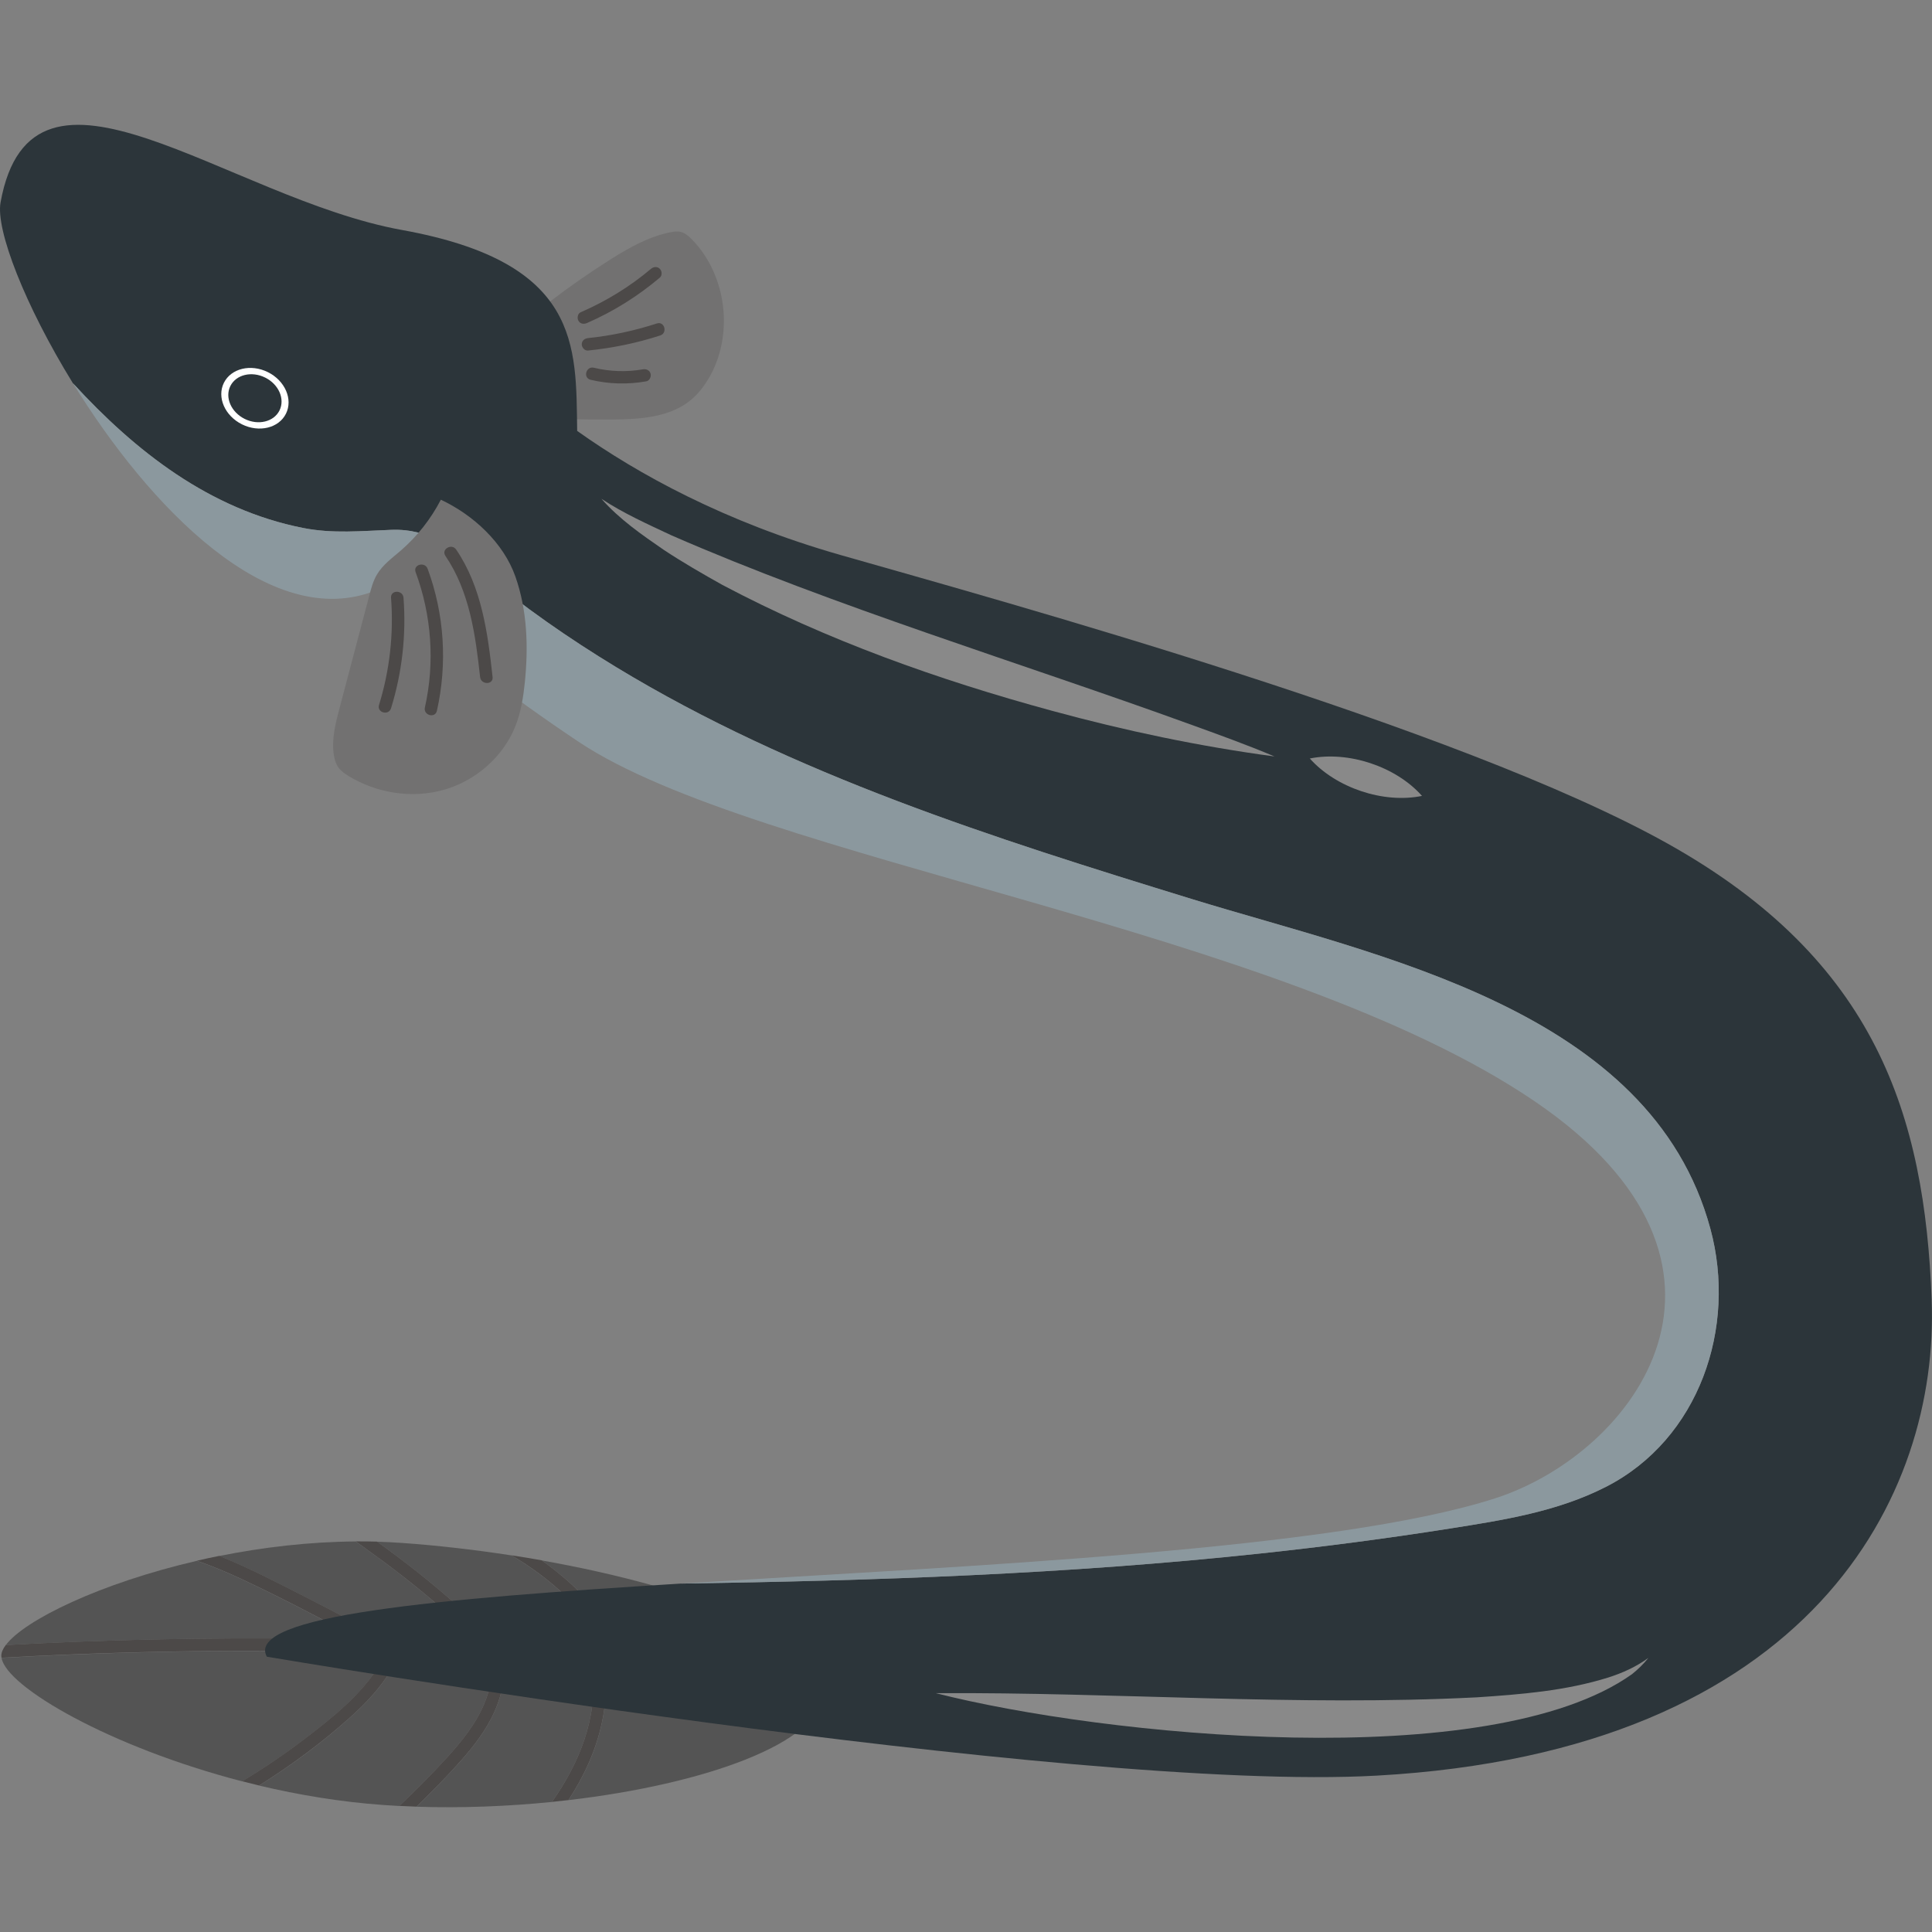 <?xml version="1.0" encoding="UTF-8"?>
<svg id="_レイヤー_1" data-name="レイヤー_1" xmlns="http://www.w3.org/2000/svg" width="500" height="500" viewBox="0 0 500 500">
  <rect x="0" y="0" width="500" height="500" fill="#808080" stroke="none"/>
  <defs>
    <style>
      .cls-1 {
        fill: #4c4948;
      }

      .cls-2 {
        fill: #040000;
      }

      .cls-3 {
        fill: #545454;
      }

      .cls-4 {
        fill: #fff;
      }

      .cls-5 {
        fill: #2c353a;
      }

      .cls-6 {
        fill: #8b989e;
      }

      .cls-7 {
        fill: #727171;
      }

      .cls-8 {
        fill: #898989;
      }
    </style>
  </defs>
  <g>
    <path class="cls-3" d="M98.33,430.73c.24-.39.56-.61.9-.7-.04-.05-.09-.1-.12-.16-2.44-3.97-7.06-6.07-11.01-8.21-8.2-4.44-16.53-8.72-24.97-12.69-3.98-1.87-8.03-3.6-12.18-5.03-25.02,5.79-44.65,15.35-49.46,21.82,2.68-.15,5.36-.3,8.04-.42,26.94-1.28,53.93-1.62,80.9-1.04,2.08.04,2.08,3.27,0,3.23-7.68-.16-15.36-.26-23.04-.27-22.34-.04-44.68.57-66.99,1.8,1.23,7.5,28.03,23.08,62.27,31.95,5.56-3.34,10.94-6.98,16.1-10.91,7.21-5.5,14.8-11.52,19.58-19.35Z"/>
    <path class="cls-3" d="M140.22,403.82c1.29.92,2.55,1.88,3.79,2.88,5.4,4.36,11.97,10.08,10.93,17.76-.12.86-1.23,1.34-1.98,1.13-.92-.26-1.24-1.11-1.13-1.98.59-4.36-2.93-8.19-5.85-10.93-3.18-2.99-6.63-5.68-10.28-8.07-1.1-.72-2.23-1.41-3.37-2.08-9.45-1.46-19.03-2.56-28.3-3.22-2.14-.15-4.29-.26-6.44-.32,3.55,2.54,7.04,5.16,10.46,7.87,7.56,6,14.77,12.43,21.6,19.25,1.47,1.47-.81,3.75-2.28,2.28-6.48-6.46-13.3-12.59-20.44-18.32-3.56-2.86-7.2-5.61-10.91-8.27-1.27-.91-2.58-1.92-3.96-2.87-12.13.08-24.15,1.52-35.3,3.76,7.61,3.06,14.92,6.87,22.22,10.59,4.52,2.3,9.03,4.63,13.46,7.1,3.63,2.02,7.23,4.26,9.45,7.88.64,1.04-.05,2.02-.95,2.3.43.45.6,1.12.18,1.82-2.78,4.55-6.44,8.44-10.39,11.99-7.23,6.51-15.11,12.36-23.35,17.53-.11.07-.22.13-.33.2,10.28,2.44,21.14,4.25,32.12,5.03,1.38.1,2.77.18,4.17.26,4.31-4.08,8.49-8.28,12.48-12.67,5.92-6.51,11.64-14.2,11.42-23.43-.05-2.08,3.18-2.07,3.23,0,.13,5.47-1.66,10.77-4.44,15.44-2.46,4.13-5.64,7.8-8.89,11.32-3.02,3.27-6.14,6.43-9.34,9.53,11.59.38,23.54-.08,35.05-1.24,7.1-10.1,11.8-21.59,10.56-34.39-.2-2.07,3.03-2.05,3.23,0,.45,4.66.11,9.35-.87,13.92-1.56,7.27-4.65,13.89-8.64,20,35.16-4.11,65.14-14.71,66.07-27.67,1.03-14.34-33.85-27.41-72.99-34.36Z"/>
    <path class="cls-1" d="M145.97,412.67c2.92,2.74,6.45,6.57,5.85,10.93-.12.87.21,1.72,1.13,1.98.75.22,1.87-.26,1.98-1.13,1.04-7.67-5.53-13.39-10.93-17.76-1.23-1-2.5-1.95-3.79-2.88-2.61-.47-5.25-.9-7.89-1.31,1.14.67,2.26,1.35,3.37,2.08,3.65,2.39,7.1,5.09,10.28,8.07Z"/>
    <path class="cls-1" d="M106.92,410.05c7.14,5.73,13.96,11.86,20.44,18.32,1.47,1.47,3.75-.81,2.28-2.28-6.83-6.81-14.04-13.25-21.6-19.25-3.42-2.71-6.91-5.33-10.46-7.87-1.84-.05-3.69-.07-5.53-.06,1.37.95,2.69,1.96,3.96,2.87,3.71,2.66,7.35,5.41,10.91,8.27Z"/>
    <path class="cls-1" d="M88.1,421.65c3.95,2.14,8.57,4.24,11.01,8.21.04.06.08.11.12.16.61-.17,1.29.06,1.71.51.9-.29,1.59-1.26.95-2.3-2.22-3.62-5.82-5.86-9.45-7.88-4.43-2.47-8.94-4.8-13.46-7.1-7.3-3.72-14.61-7.53-22.22-10.59-1.97.39-3.91.81-5.81,1.25,4.16,1.44,8.2,3.16,12.18,5.03,8.44,3.97,16.77,8.25,24.97,12.69Z"/>
    <path class="cls-1" d="M90.42,427.51c2.08.04,2.08-3.18,0-3.23-26.97-.58-53.95-.24-80.9,1.04-2.68.13-5.36.28-8.04.42-.74,1-1.14,1.93-1.14,2.76,0,.17.02.34.05.52,22.31-1.23,44.65-1.84,66.99-1.8,7.68.02,15.36.11,23.04.27Z"/>
    <path class="cls-1" d="M90.73,444.35c3.95-3.55,7.61-7.44,10.39-11.99.42-.7.25-1.36-.18-1.82-.59.19-1.26.07-1.71-.51-.34.1-.66.31-.9.7-4.78,7.83-12.37,13.85-19.58,19.35-5.16,3.93-10.54,7.57-16.1,10.91,1.45.38,2.92.74,4.4,1.09.11-.07.22-.13.33-.2,8.23-5.18,16.11-11.03,23.35-17.53Z"/>
    <path class="cls-2" d="M99.23,430.03c.46.59,1.12.7,1.71.51-.43-.45-1.1-.68-1.71-.51Z"/>
    <path class="cls-1" d="M117.14,458.03c3.25-3.52,6.43-7.19,8.89-11.32,2.78-4.66,4.57-9.97,4.44-15.44-.05-2.07-3.27-2.08-3.23,0,.22,9.23-5.5,16.91-11.42,23.43-3.99,4.39-8.17,8.6-12.48,12.67,1.48.08,2.97.14,4.46.19,3.19-3.1,6.32-6.26,9.34-9.53Z"/>
    <path class="cls-1" d="M156.64,431.94c-.2-2.05-3.43-2.07-3.23,0,1.24,12.79-3.46,24.29-10.56,34.39,1.43-.14,2.86-.3,4.27-.47,3.98-6.11,7.08-12.74,8.64-20,.98-4.57,1.33-9.26.87-13.92Z"/>
  </g>
  <path class="cls-7" d="M128.72,89.47c9.02-8.26,18.79-15.71,29.13-22.24,4.85-3.06,9.94-5.96,15.56-7.11.93-.19,1.9-.33,2.81-.09,1.13.29,2.04,1.1,2.85,1.93,9.09,9.31,10.94,24.86,4.29,36.05-1.18,1.99-2.61,3.85-4.38,5.35-5.48,4.65-13.26,5.16-20.45,5.21-7.49.05-14.97-.16-22.45-.36"/>
  <g>
    <path class="cls-5" d="M499.92,336.43c-1.83-47.67-14.24-87.9-68.43-118.16-54.19-30.26-171.7-62.56-213.99-74.64-30.05-8.59-52.47-20.98-68.13-32.11-.32-22.2.92-43.63-45.35-52C58.76,51.32,8.33,7.14.14,52.4c-1.28,7.09,6.31,26.63,18.73,46.78,16.22,17.69,35.42,32.69,59.57,37.46,7.75,1.53,15.09.76,22.87.48,9.88-.35,16,4.73,23.17,10.74,10.97,9.21,22.78,17.39,35.02,24.82,46.03,27.92,97.74,44.23,148.87,59.97,48.33,14.88,118.84,28.44,134.27,85.36,6.91,25.5-2.86,54.45-27.06,66.8-12.59,6.42-26.54,8.59-40.34,10.77-16.26,2.57-32.59,4.7-48.95,6.45-49.87,5.35-100.01,7.06-150.14,7.8-63.05,3.9-112.8,8.25-107.1,18.92,0,0,207.83,35.21,287.24,30.78,112.76-6.29,145.56-72.67,143.62-123.1Z"/>
    <path class="cls-6" d="M375.25,395.58c13.8-2.18,27.76-4.35,40.34-10.77,24.2-12.35,33.97-41.3,27.06-66.8-15.43-56.92-85.94-70.48-134.27-85.36-51.14-15.74-102.85-32.05-148.87-59.97-12.24-7.43-24.05-15.61-35.02-24.82-7.17-6.01-13.29-11.1-23.17-10.74-7.78.28-15.12,1.05-22.87-.48-24.15-4.77-43.35-19.77-59.57-37.46,19.5,31.64,50.89,64.77,78.49,53.58,16,13.03,34.53,27.32,52.41,39.24,46.22,30.81,181.51,48.09,247.56,93.13,62.05,42.32,25.82,90.89-10.26,102.59-41.39,13.42-135.63,17.45-210.92,22.11,50.13-.74,100.27-2.45,150.14-7.8,16.36-1.75,32.69-3.88,48.95-6.45Z"/>
  </g>
  <g>
    <ellipse class="cls-4" cx="65.97" cy="103.07" rx="7.54" ry="8.97" transform="translate(-55.69 116.22) rotate(-63.55)"/>
    <ellipse class="cls-5" cx="65.97" cy="103.07" rx="5.97" ry="7.1" transform="translate(-55.69 116.22) rotate(-63.55)"/>
  </g>
  <path class="cls-7" d="M114.09,129.32c-2.58,4.99-6.11,9.48-10.36,13.16-2.22,1.92-4.68,3.68-6.17,6.2-.99,1.67-1.5,3.57-1.99,5.44-2.57,9.73-5.14,19.47-7.71,29.2-1.03,3.89-2.06,7.92-1.49,11.9.18,1.24.53,2.49,1.28,3.49.66.88,1.59,1.52,2.52,2.1,7.32,4.49,16.52,5.94,24.78,3.57,8.26-2.37,15.39-8.61,18.5-16.62,1.38-3.54,1.98-7.33,2.37-11.1.95-9.22.64-18.72-2.44-27.46-3.08-8.74-10.9-15.94-19.29-19.88"/>
  <path class="cls-1" d="M101.2,154.7c.71,9.38-.34,18.76-3.11,27.74-.61,1.99,2.5,2.84,3.11.86,2.86-9.24,3.96-18.96,3.23-28.6-.16-2.06-3.38-2.07-3.23,0h0Z"/>
  <path class="cls-1" d="M107.56,148.06c4.14,11.19,5.02,23.39,2.4,35.04-.45,2.02,2.65,2.88,3.11.86,2.74-12.19,1.94-25.03-2.4-36.76-.71-1.93-3.83-1.1-3.11.86h0Z"/>
  <path class="cls-1" d="M115.27,143.86c6.28,9.23,7.79,20.52,8.98,31.36.22,2.04,3.45,2.06,3.23,0-1.24-11.39-2.82-23.29-9.42-32.99-1.16-1.71-3.96-.09-2.78,1.63h0Z"/>
  <path class="cls-1" d="M151.91,83.6c6.83-2.97,13.16-6.94,18.85-11.75.67-.56.58-1.7,0-2.28-.66-.66-1.61-.56-2.28,0-5.47,4.62-11.63,8.39-18.2,11.24-.8.35-.98,1.52-.58,2.21.48.83,1.4.93,2.21.58h0Z"/>
  <path class="cls-1" d="M152.18,90.72c6.35-.65,12.61-1.93,18.68-3.9,1.97-.64,1.13-3.75-.86-3.11-5.79,1.88-11.77,3.17-17.83,3.79-.87.09-1.61.68-1.61,1.61,0,.8.74,1.7,1.61,1.61h0Z"/>
  <path class="cls-1" d="M152.83,98.28c4.74,1.14,9.62,1.26,14.41.41.86-.15,1.34-1.2,1.13-1.98-.25-.91-1.12-1.28-1.98-1.13-4.21.74-8.55.59-12.7-.41-2.02-.48-2.88,2.62-.86,3.11h0Z"/>
  <path class="cls-8" d="M155.69,129.11c5.64,3.74,11.98,6.57,18.09,9.44,42.02,18.35,90.89,33.17,134.07,48.85,7.35,2.66,14.72,5.3,21.99,8.37-19.46-2.61-38.69-6.66-57.62-11.83-29.38-7.99-58.26-18.27-85.24-32.55-4.95-2.76-10.56-6-15.26-9.13-5.67-3.9-11.48-7.94-16.04-13.14h0Z"/>
  <path class="cls-8" d="M338.98,196.3c9.96-2.02,22.28,2.05,29.03,9.68-9.96,2.05-22.26-2.08-29.03-9.68h0Z"/>
  <path class="cls-8" d="M242.23,438.19c46.74-.28,93.36,3.44,139.97,1.08,11.48-.76,23.04-1.69,34.05-5.14,3.65-1.17,7.17-2.74,10.35-5.07-1.21,1.55-2.67,2.95-4.23,4.21-36.8,26.17-137.03,15.93-180.14,4.93h0Z"/>
</svg>